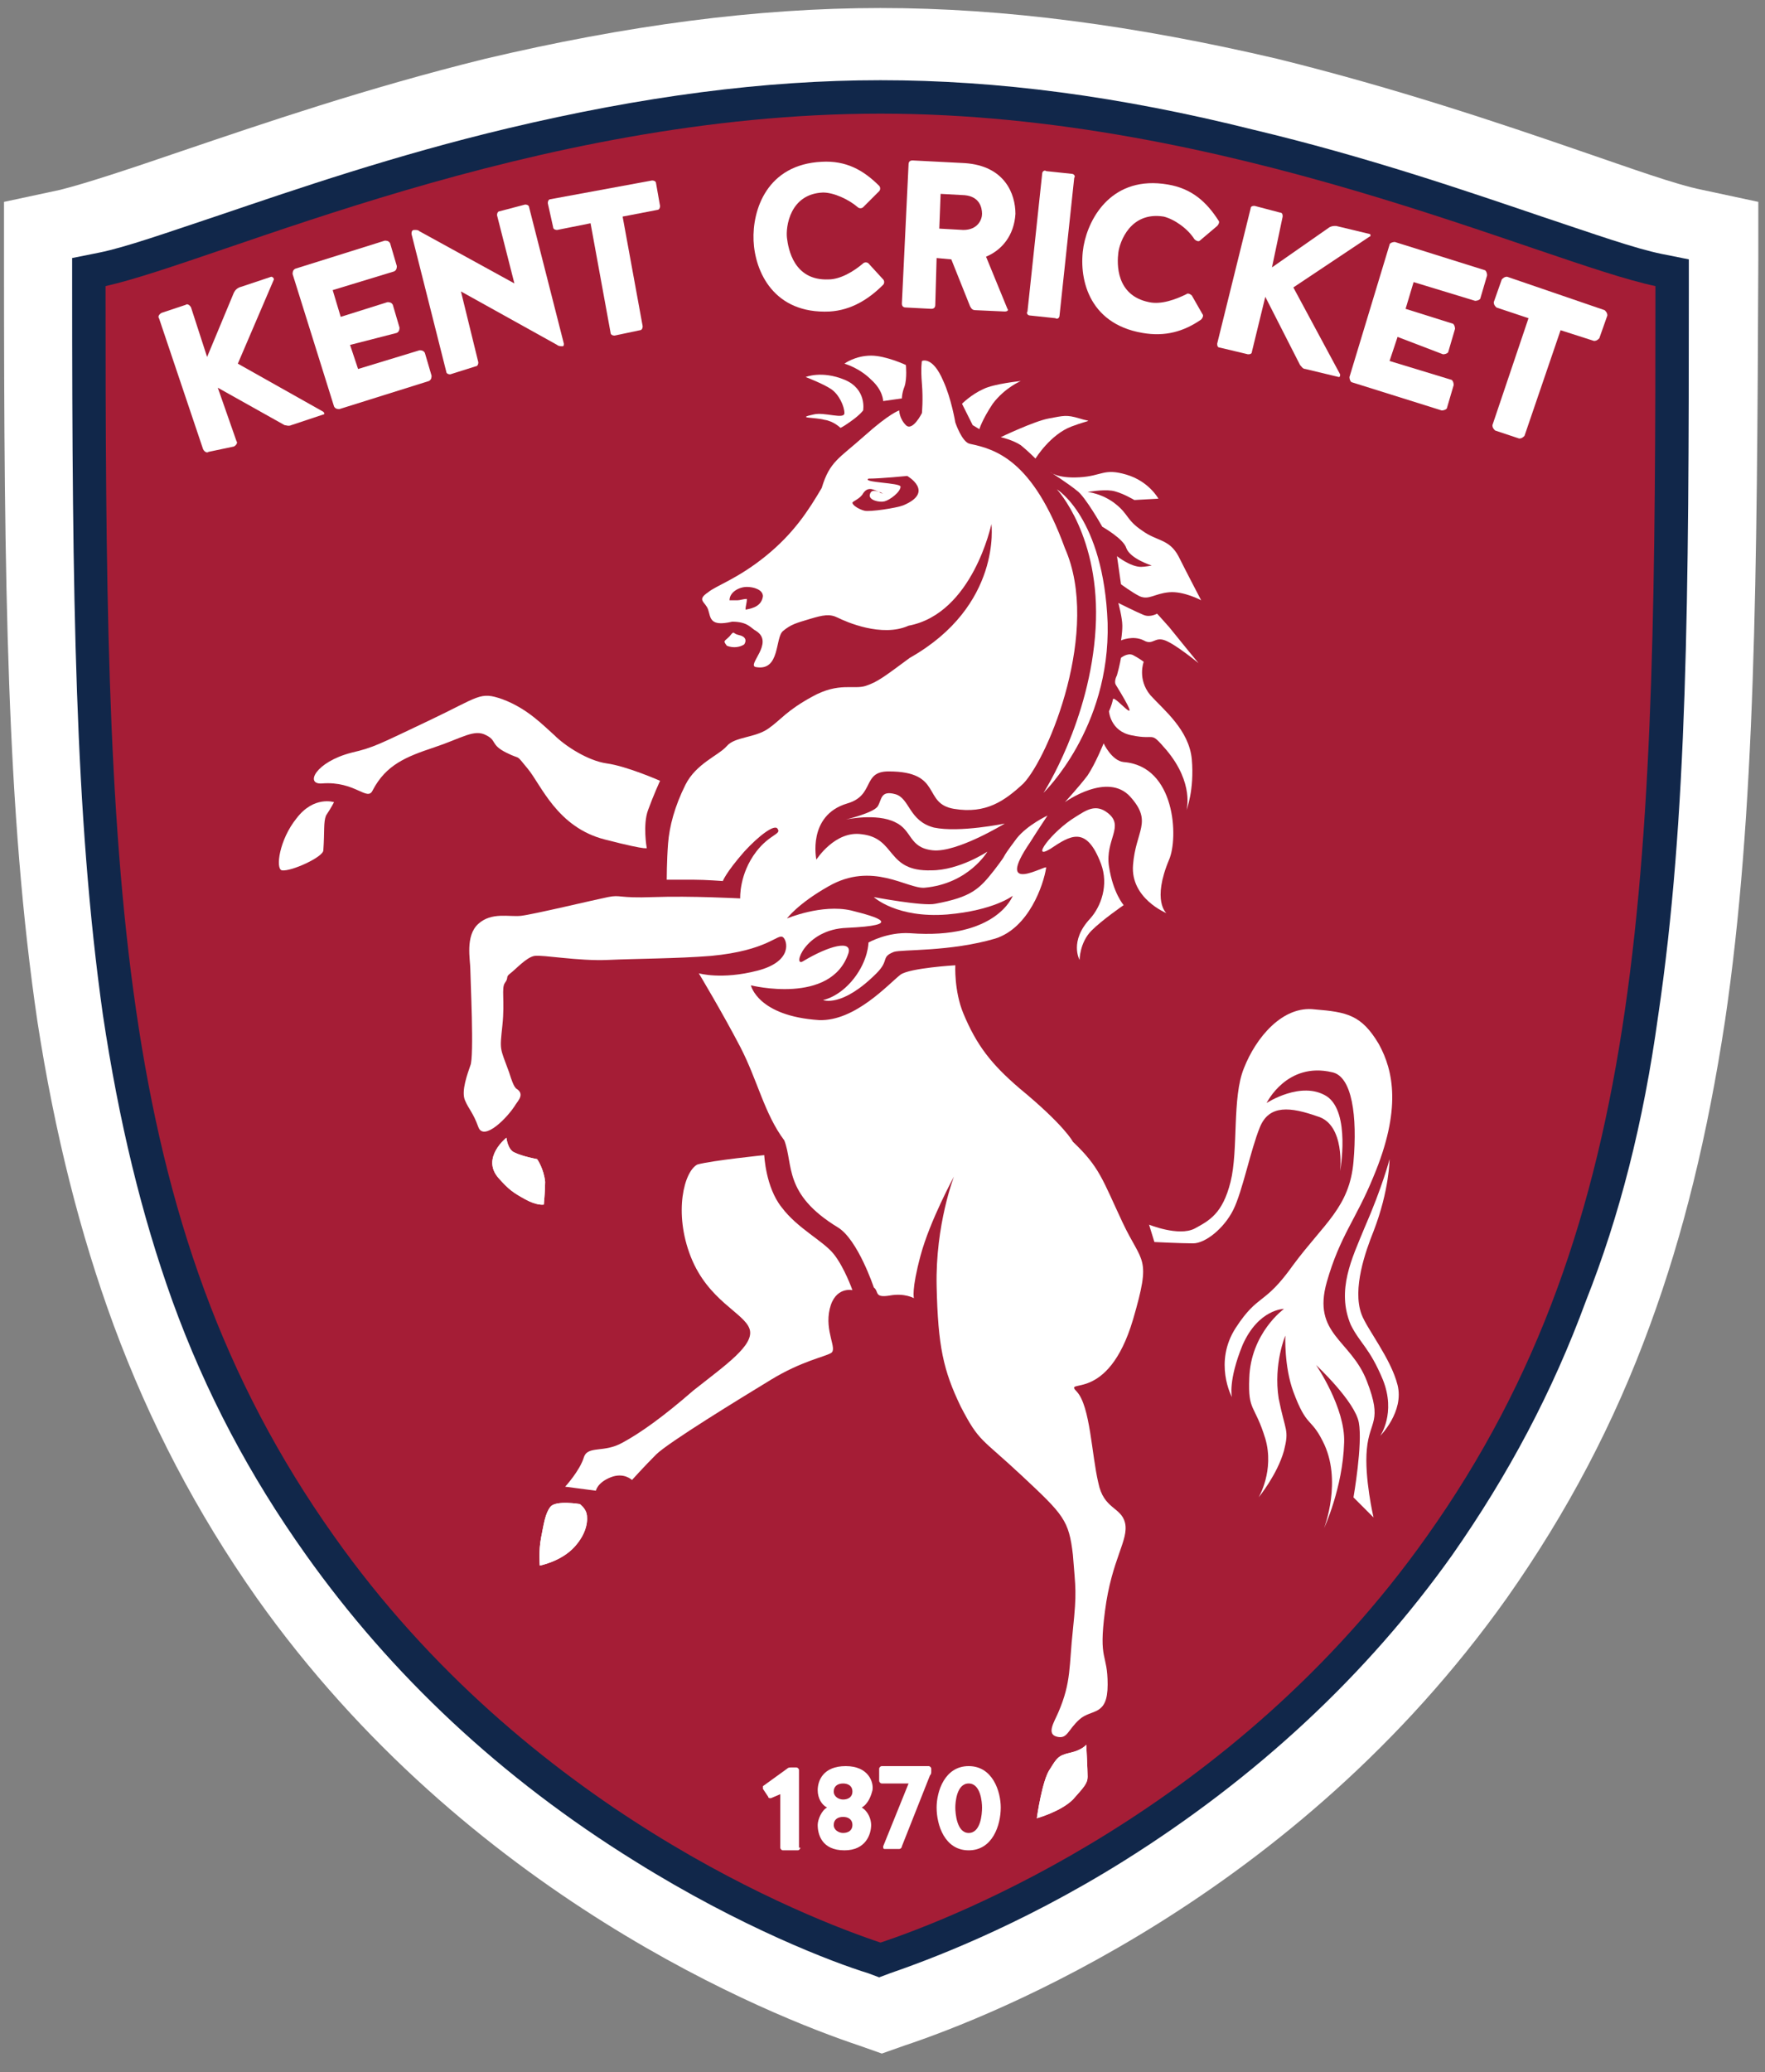 
<svg width="132.1" height="155" preserveAspectRatio="xMinYMid" version="1.1" xmlns="http://www.w3.org/2000/svg" xmlns:xlink="http://www.w3.org/1999/xlink" viewBox="0 0 132.1 155">
<rect x="0" y="0" width="132.1" height="155" fill="#808080" stroke="none"/>
<style type="text/css">
	.st0{fill:#FFFFFF;}
	.st1{fill:#11274a;}
	.st2{fill:#a51d36;}
	.st3{fill-rule:evenodd;clip-rule:evenodd;fill:#FFFFFF;}
</style>
<g id="Layer_1">
	<path class="st0" d="M65.9,0.6c-9.3,0-19,1.3-29.6,3.8c-8.9,2.2-16.5,4.8-22.7,6.9c-3.8,1.3-7.1,2.4-9.1,2.9l-4.2,0.9v4.3
		c0,24.3,0.2,41.4,2.5,57C4.1,84.8,6,92.3,8.5,99.1c2.7,7.3,6.2,14,10.7,20.4C35,141.8,57.7,150.8,64.3,153l1.7,0.6l1.7-0.6
		c6.6-2.2,29.2-11.1,45.1-33.5c4.5-6.4,8-13,10.7-20.4c2.5-6.8,4.3-14.2,5.6-22.7c2.3-15.5,2.4-33.4,2.5-57v-4.3l-4.2-0.9
		c-2-0.4-5.3-1.6-9.1-2.9c-6.1-2.1-13.8-4.7-22.7-6.9C84.9,1.9,75.2,0.6,65.9,0.6L65.9,0.6z"/>
	<path class="st1" d="M65.9,6C57.2,6,48.1,7.2,38,9.6c-8.4,2-15.7,4.5-21.6,6.5c-3.9,1.3-7,2.4-9,2.8l-2,0.4v2
		c0,23.3,0.2,39.7,2.3,54.6c1.2,8,2.9,15,5.2,21.4c2.5,6.9,5.8,13.1,10,19c6.4,9,14.6,16.7,24.6,22.9c8,5,14.9,7.6,17.5,8.4l0.8,0.3
		l0.8-0.3c2.6-0.9,9.5-3.4,17.5-8.4c9.9-6.2,18.2-13.9,24.6-22.9c4.2-6,7.5-12.2,10-19C121.2,91,123,84,124.1,76
		c2.2-14.8,2.3-31.2,2.3-54.6v-2l-2-0.4c-2-0.4-5.1-1.5-9-2.8c-5.9-2-13.2-4.5-21.6-6.5C83.8,7.2,74.7,6,65.9,6L65.9,6z"/>
	<path class="st2" d="M65.9,145.3c-5.4-1.8-26.4-9.9-40.9-30.4C8.3,91.4,7.9,64.7,7.9,21.4c8.5-1.9,32-12.9,58-12.9
		s49.5,11.1,58,12.9c0,43.3-0.4,70-17.1,93.5C92.3,135.4,71.3,143.5,65.9,145.3z"/>
	<path class="st0" d="M59.9,138.2c0,0.1-0.1,0.2-0.2,0.2h-1.1c-0.1,0-0.2-0.1-0.2-0.2v-4l-0.7,0.3c-0.1,0-0.2,0-0.2-0.1l-0.4-0.6
		c0-0.1,0-0.2,0-0.2l1.8-1.3c0.1-0.1,0.2-0.1,0.3-0.1h0.4c0.1,0,0.2,0.1,0.2,0.2v5.8H59.9z"/>
	<path class="st0" d="M64.5,135.2c0.5,0.3,0.7,0.9,0.7,1.3c0,0.7-0.4,1.9-2,1.9c-1.7,0-2-1.2-2-1.9c0-0.4,0.3-1.1,0.7-1.3
		c-0.4-0.2-0.7-0.7-0.7-1.3c0-0.7,0.4-1.8,2.1-1.8s2.1,1.2,2,1.8C65.2,134.3,65,134.9,64.5,135.2z M63.8,134c0-0.4-0.3-0.6-0.7-0.6
		s-0.7,0.2-0.7,0.6c0,0.4,0.4,0.6,0.7,0.6C63.5,134.6,63.8,134.4,63.8,134z M63.8,136.5c0-0.4-0.3-0.6-0.7-0.6s-0.7,0.2-0.7,0.6
		s0.4,0.6,0.7,0.6C63.5,137.1,63.8,136.9,63.8,136.5z"/>
	<path class="st0" d="M65.8,132.3c0-0.1,0.1-0.2,0.2-0.2h3.5c0.1,0,0.2,0.1,0.2,0.2v0.2c0,0.1,0,0.2-0.1,0.3l-2.1,5.3
		c0,0.1-0.1,0.2-0.2,0.2h-1.1c-0.1,0-0.1-0.1-0.1-0.2l1.9-4.7h-2c-0.1,0-0.2-0.1-0.2-0.2C65.8,133.2,65.8,132.3,65.8,132.3z"/>
	<path class="st0" d="M74.9,135.2c0,1.3-0.6,3.2-2.4,3.2s-2.4-1.9-2.4-3.2c0-1.2,0.6-3.1,2.4-3.1C74.3,132.1,74.9,134,74.9,135.2z
		 M73.5,135.2c0-0.4-0.1-1.8-1-1.8s-1,1.4-1,1.8s0.1,1.9,1,1.9C73.4,137.1,73.5,135.7,73.5,135.2z"/>
	<path class="st0" d="M15.6,33.8c-0.1,0.1-0.3,0-0.4-0.2l-3.3-9.8c-0.1-0.1,0-0.3,0.2-0.4l1.8-0.6c0.1-0.1,0.3,0,0.4,0.2l1.2,3.7
		l2-4.8c0.1-0.2,0.2-0.3,0.4-0.4l2.4-0.8c0.1,0,0.2,0.1,0.2,0.2l-2.7,6.3l6.4,3.6c0.1,0.1,0.1,0.2,0,0.2l-2.4,0.8
		c-0.2,0.1-0.4,0-0.5,0l-5-2.8l1.4,4c0.1,0.1,0,0.3-0.2,0.4L15.6,33.8z"/>
	<path class="st0" d="M26.2,25.8l0.6,1.8l4.6-1.4c0.1,0,0.3,0,0.4,0.2l0.5,1.7c0,0.1,0,0.3-0.2,0.4l-6.7,2.1c-0.1,0-0.3,0-0.4-0.2
		l-3.1-9.9c0-0.1,0-0.3,0.2-0.4l6.7-2.1c0.1,0,0.3,0,0.4,0.2l0.5,1.7c0,0.1,0,0.3-0.2,0.4l-4.6,1.4l0.6,2l3.5-1.1
		c0.1,0,0.3,0,0.4,0.2l0.5,1.7c0,0.1,0,0.3-0.2,0.4L26.2,25.8z"/>
	<path class="st0" d="M33.7,28c-0.2,0-0.3-0.1-0.3-0.2l-2.6-10.3c0-0.1,0-0.3,0.2-0.3s0.3,0,0.4,0.1l7.1,3.9l-1.3-5.1
		c0-0.2,0.1-0.3,0.2-0.3l1.9-0.5c0.2,0,0.3,0.1,0.3,0.2l2.6,10.2c0,0.1,0,0.2-0.1,0.2s-0.3,0-0.4-0.1l-7.2-4l1.3,5.3
		c0,0.2-0.1,0.3-0.2,0.3L33.7,28z"/>
	<path class="st0" d="M44.2,16.7l-2.5,0.5c-0.2,0-0.3-0.1-0.3-0.2L41,15.2c0-0.2,0.1-0.3,0.2-0.3l7.6-1.4c0.2,0,0.3,0.1,0.3,0.2
		l0.3,1.7c0,0.2-0.1,0.3-0.2,0.3l-2.6,0.5l1.5,8.2c0,0.2-0.1,0.3-0.2,0.3L46,25.1c-0.2,0-0.3-0.1-0.3-0.2L44.2,16.7z"/>
	<path class="st0" d="M64.6,15.5c-0.1,0.1-0.3,0.1-0.4,0c-0.7-0.6-1.8-1.1-2.6-1.1c-2.5,0.1-2.8,2.6-2.7,3.4s0.5,3.2,3.1,3.1
		c0.9,0,1.9-0.6,2.6-1.2c0.1-0.1,0.3-0.1,0.4,0l1.1,1.2c0.1,0.1,0.1,0.3,0,0.4c-1.1,1.1-2.4,1.9-4,2c-4.2,0.2-5.6-3-5.7-5.3
		c-0.1-2.3,1-5.7,5.1-5.9c1.8-0.1,3.1,0.6,4.3,1.8c0.1,0.1,0.1,0.3,0,0.4L64.6,15.5z"/>
	<path class="st0" d="M73.8,19.2l1.6,3.9c0.1,0.1,0,0.2-0.2,0.2L73,23.2c-0.2,0-0.3-0.1-0.4-0.3l-1.4-3.5l-1.1-0.1L70,22.8
		c0,0.2-0.1,0.3-0.3,0.3L67.8,23c-0.2,0-0.3-0.1-0.3-0.3L68,12.3c0-0.2,0.1-0.3,0.3-0.3l3.9,0.2c3,0.2,3.8,2.3,3.8,3.8
		C75.9,17.6,75,18.7,73.8,19.2z M73.5,16c0-0.5-0.2-1.3-1.3-1.4l-1.8-0.1l-0.1,2.6l1.8,0.1C73.2,17.2,73.5,16.4,73.5,16z"/>
	<path class="st0" d="M79.3,23.6c0,0.2-0.2,0.3-0.3,0.2l-1.9-0.2c-0.2,0-0.3-0.2-0.2-0.3L78,13c0-0.2,0.2-0.3,0.3-0.2l1.9,0.2
		c0.2,0,0.3,0.2,0.2,0.3L79.3,23.6z"/>
	<path class="st0" d="M89.8,18c-0.1,0.1-0.3,0-0.4-0.1c-0.5-0.8-1.5-1.5-2.3-1.7c-2.5-0.4-3.3,1.9-3.4,2.7c-0.1,0.8-0.2,3.2,2.3,3.7
		c0.9,0.2,2-0.2,2.8-0.6c0.1-0.1,0.3,0,0.4,0.1l0.8,1.4c0.1,0.1,0,0.3-0.1,0.4c-1.3,0.9-2.7,1.3-4.4,1c-4.1-0.7-4.8-4.2-4.4-6.5
		c0.4-2.2,2.2-5.3,6.3-4.6c1.8,0.3,2.9,1.3,3.8,2.7c0.1,0.1,0,0.3-0.1,0.4L89.8,18z"/>
	<path class="st0" d="M91.3,26c-0.2,0-0.2-0.2-0.2-0.3l2.5-10.1c0-0.2,0.2-0.2,0.3-0.2l1.9,0.5c0.2,0,0.2,0.2,0.2,0.3L95.2,20l4.3-3
		c0.2-0.1,0.3-0.1,0.5-0.1l2.5,0.6c0.1,0,0.1,0.2,0,0.2l-5.7,3.8l3.5,6.5c0,0.1,0,0.2-0.1,0.2l-2.5-0.6c-0.2,0-0.3-0.2-0.4-0.3
		l-2.6-5.1l-1,4.1c0,0.2-0.2,0.2-0.3,0.2L91.3,26z"/>
	<path class="st0" d="M104.6,25.2L104,27l4.6,1.4c0.1,0,0.2,0.2,0.2,0.4l-0.5,1.7c0,0.1-0.2,0.2-0.4,0.2l-6.7-2.1
		c-0.1,0-0.2-0.2-0.2-0.4l3-9.9c0-0.1,0.2-0.2,0.4-0.2l6.7,2.1c0.1,0,0.2,0.2,0.2,0.4l-0.5,1.7c0,0.1-0.2,0.2-0.4,0.2l-4.6-1.4
		l-0.6,2l3.5,1.1c0.1,0,0.2,0.2,0.2,0.4l-0.5,1.7c0,0.1-0.2,0.2-0.4,0.2L104.6,25.2z"/>
	<path class="st0" d="M114.4,23.8L112,23c-0.1-0.1-0.2-0.2-0.2-0.4l0.6-1.7c0.1-0.1,0.2-0.2,0.4-0.2l7.3,2.5
		c0.1,0.1,0.2,0.2,0.2,0.4l-0.6,1.7c-0.1,0.1-0.2,0.2-0.4,0.2l-2.5-0.8l-2.7,7.9c-0.1,0.1-0.2,0.2-0.4,0.2l-1.8-0.6
		c-0.1-0.1-0.2-0.2-0.2-0.4L114.4,23.8z"/>
	<path class="st0" d="M54.4,48.3c-0.3-0.4-0.2-0.3,0.2-0.7c0.4-0.5,0.2-0.2,0.7-0.1c0.5,0.1,0.6,0.4,0.4,0.7
		C55.4,48.4,54.9,48.5,54.4,48.3"/>
	<path class="st0" d="M84.8,98.7c1.4-4.8,0.7-4.1-0.8-7.3c-1.5-3.2-1.7-4.1-3.7-6c0,0-0.6-1.2-4-4c-2.1-1.8-3.2-3.2-4.2-5.6
		c-0.7-1.7-0.6-3.6-0.6-3.6s-3.4,0.2-4.1,0.7c-0.9,0.7-3.4,3.5-6.1,3.4c-4.6-0.3-5.1-2.6-5.1-2.6s6,1.5,7.3-2.4
		c0.3-1-1.4-0.6-3.4,0.6c-0.8,0.5,0.1-2.4,3.3-2.5c4.3-0.2,2.3-0.8,0.3-1.3c-2.2-0.5-4.8,0.6-4.8,0.6s0.8-1.1,3.1-2.4
		c3.3-1.9,5.9,0.2,7.2,0.1c3.3-0.3,4.7-2.7,4.7-2.7s-2.1,1.4-4.2,1.4c-3.4,0.1-2.6-2.4-5.2-2.7c-2-0.3-3.4,1.9-3.4,1.9
		s-0.7-3.3,2.3-4.2c2.1-0.6,1.1-2.4,3.1-2.4c4.1,0,2.5,2.4,4.9,2.8c2.4,0.4,3.8-0.6,5.2-1.9c1.9-2,5.8-11.5,3.1-17.6
		c-2.4-6.6-5.2-7.4-7.1-7.8c-0.6-0.1-1.1-1.6-1.1-1.6s-0.3-1.8-0.9-3.1C69.8,26.6,69,27,69,27s-0.1,0.5,0,1.7s0,2.2,0,2.2
		s-0.7,1.4-1.2,0.9s-0.5-1.1-0.5-1.1s-0.7,0.2-2.6,1.9c-1.9,1.7-2.6,1.9-3.2,3.9c-1,1.7-2.1,3.4-4.2,5.1c-2.1,1.7-3.7,2.2-4.3,2.7
		c-0.9,0.6-0.2,0.7,0,1.3s0.1,1.3,1.8,0.9c1.2,0,1.4,0.5,1.8,0.7c1.4,0.9-0.8,2.6,0,2.7c1.8,0.3,1.4-2.2,2-2.7s1-0.6,2-0.9
		c1-0.3,1.5-0.4,2.1-0.1c0.6,0.3,3.3,1.5,5.3,0.6c4.8-0.9,6.2-7.6,6.2-7.6s0.8,6.1-6.1,10c-1.9,1.4-2.4,1.8-3.3,2.1s-2-0.3-4,0.8
		s-2.3,1.7-3.3,2.4s-2.5,0.6-3.1,1.3s-2.3,1.3-3.1,2.9c-0.8,1.6-1.2,3.1-1.3,4.4c-0.1,1.3-0.1,2.7-0.1,2.7s1,0,2,0
		c0.9,0,2.2,0.1,2.2,0.1s0.2-0.6,1.6-2.2c1.1-1.2,2.3-2.1,2.5-1.7c0.3,0.4-0.6,0.4-1.6,1.7c-1.3,1.7-1.2,3.5-1.2,3.5
		s-3.7-0.2-6.5-0.1c-2.7,0.1-2.4-0.2-3.4,0s-5.6,1.3-6.5,1.4s-2.2-0.3-3.2,0.6s-0.6,2.7-0.6,3.4c0,0.6,0.3,6.6,0,7.2
		c-0.2,0.6-0.7,1.9-0.4,2.6s0.6,0.9,1,2s2.2-0.7,2.8-1.7c0.2-0.3,0.7-0.8,0-1.2c0-0.1-0.1,0.1-0.5-1.2c-0.7-1.9-0.7-1.6-0.5-3.5
		s-0.1-2.8,0.2-3.2c0.3-0.4,0-0.4,0.4-0.7c0.4-0.3,1.2-1.2,1.8-1.3c0.6-0.1,3.3,0.4,5.5,0.3s5.2-0.1,7.7-0.3c4.3-0.4,5-1.7,5.4-1.4
		c0.3,0.2,0.8,1.8-1.9,2.5s-4.4,0.2-4.4,0.2s1.8,3,3.1,5.5s1.8,5,3.3,7c0.7,1.8-0.1,4,4,6.5c1.5,0.9,2.7,4.5,2.7,4.5
		c0.4,0.3,0,0.8,1.2,0.6c1.1-0.2,1.8,0.2,1.8,0.2s-0.2-0.6,0.5-3.2s2.5-5.9,2.5-5.9s-1.4,3.6-1.3,8.2c0.1,4.5,0.5,6.3,1.8,9
		c1.4,2.7,1.5,2.3,4.6,5.2c3.1,2.9,3.5,3.3,3.8,5.9c0.2,2.6,0.3,2.7,0,5.6c-0.3,2.7-0.1,3.9-1.1,6.2c-0.3,0.7-0.9,1.6-0.1,1.8
		s0.8-0.5,1.7-1.3c0.9-0.8,2.1-0.2,2.1-2.6s-0.7-1.7-0.2-5.5c0.5-3.9,1.8-5.3,1.5-6.6c-0.3-1.2-1.6-1-2-3c-0.5-2.1-0.6-5.7-1.6-6.8
		C79.5,103,82.9,105.1,84.8,98.7z M55.8,45.6c0-0.3,0.1-0.5,0.1-0.8c-0.3,0-0.5,0.1-0.7,0.1h-0.6c0-0.6,0.7-1,1.3-1
		c0.5,0,1.2,0.2,1.2,0.7C57,45.3,56.4,45.5,55.8,45.6z M67.6,37.8c-0.5,0.2-2.5,0.5-2.9,0.4s-0.9-0.4-0.9-0.6c0-0.1,0.6-0.3,0.8-0.7
		c0.4-0.6,0.9-0.2,1.2-0.1c0.1,0,0.2,0.1,0.3,0.1c-0.1,0-0.2,0-0.3-0.1c-0.3-0.1-0.6-0.2-0.7,0.2s0.7,0.6,1.1,0.5s1.2-0.7,1.2-1.1
		c0-0.3-2.9-0.3-2.4-0.6c0.9,0,2.9-0.2,2.9-0.2S70,36.8,67.6,37.8z M66.1,37L66.1,37L66.1,37z"/>
	<path class="st0" d="M79.1,36.6c0,0,3.3,3.5,2.9,10.4s-3.9,12.3-3.9,12.3s5-4.8,4.8-12.7C82.6,38.7,79.1,36.6,79.1,36.6"/>
	<path class="st3" d="M100.3,87.6c0,0,0.4-3.5-1.7-4.1c-2-0.7-3.6-0.9-4.3,0.8c-0.7,1.7-1.3,4.8-2,6.2c-0.7,1.4-2.1,2.5-3,2.5
		s-2.9-0.1-2.9-0.1L86,91.6c0,0,2.2,0.9,3.4,0.3c1.1-0.6,2.1-1.1,2.7-3.5s0.1-6.3,1-8.5c0.9-2.3,2.9-4.7,5.3-4.4
		c2.4,0.2,3.5,0.4,4.8,2.6c1.1,2,1.7,4.9-0.4,9.9c-1.3,3.2-2.5,4.4-3.5,7.9c-1.1,3.9,1.8,4.3,3,7.4s0.2,2.9,0,5.1
		c-0.2,2.1,0.5,5.1,0.5,5.1l-1.5-1.5c0,0,0.7-4,0.4-5.6c-0.3-1.6-3.2-4.3-3.2-4.3s2.2,3.2,2.1,5.8c-0.1,3.4-1.5,6.4-1.5,6.4
		s1.4-3.6-0.1-6.5c-0.9-1.8-1.2-1-2.2-3.7c-0.7-1.9-0.6-4.2-0.6-4.2s-0.9,2.1-0.5,4.7c0.5,2.5,0.8,2.3,0.4,3.9
		c-0.5,1.8-1.9,3.5-1.9,3.5s1.2-2,0.5-4.4c-0.8-2.6-1.3-2-1.2-4.5c0.1-3.4,2.6-5.2,2.6-5.2s-1.9,0-3.1,2.7c-1.1,2.7-0.8,3.9-0.8,3.9
		s-1.4-2.6,0.3-5.2c1.7-2.6,2.1-1.6,4.3-4.7c2.3-3.1,4.2-4.3,4.5-7.7c0.3-3.4-0.1-6.4-1.6-6.7c-3.4-0.8-4.9,2.3-4.9,2.3
		s2.6-1.7,4.5-0.5C101.1,83.2,100.3,87.6,100.3,87.6"/>
	<path class="st3" d="M104,86.7c0,0-0.5,2-1.9,5.2c-0.9,2.2-2.1,4.6-1,7.2c0.7,1.4,1.4,1.7,2.4,4.1c1,2.5-0.2,4.2-0.2,4.2
		s1.8-1.8,1.3-3.8s-2.3-4.2-2.7-5.3c-0.7-1.9,0.3-4.7,0.9-6.2C104,89,104,86.7,104,86.7"/>
	<path class="st0" d="M63.2,27.2c0,0,0.8-0.6,2-0.6c1.1,0,2.6,0.7,2.6,0.7s0.1,1-0.1,1.6c-0.2,0.5-0.2,0.9-0.2,0.9L66.1,30
		c0,0,0-0.8-0.9-1.6C64.3,27.5,63.2,27.2,63.2,27.2"/>
	<path class="st0" d="M60.3,28.2c0,0,1.2-0.5,2.9,0.2s1.4,2.3,1.4,2.3s-0.2,0.3-0.9,0.8C63,32,62.9,32,62.9,32s-0.5-0.5-1.2-0.6
		c-0.7-0.2-2.2-0.1-0.8-0.4c0.8-0.2,2.3,0.4,2.3-0.1s-0.4-1.4-1-1.8C61.6,28.7,60.3,28.2,60.3,28.2"/>
	<path class="st0" d="M72,30.2c0,0,0.7-0.7,1.6-1.1c0.8-0.4,2.8-0.6,2.8-0.6s-1.2,0.5-2.1,1.7c-0.8,1.2-1,1.9-1,1.9l-0.5-0.3
		L72,30.2"/>
	<path class="st0" d="M74.9,32.7c0,0,2.5-1.2,3.6-1.4c1.1-0.2,1.3-0.3,2.3,0c0.9,0.3,1,0-0.6,0.6c-1.6,0.6-2.7,2.4-2.7,2.4
		s-0.6-0.6-1.1-1C75.8,32.9,74.9,32.7,74.9,32.7"/>
	<path class="st3" d="M78.6,35.3c0,0,0.5,0.5,2.2,0.4s1.8-0.7,3.5-0.2s2.4,1.8,2.4,1.8l-1.8,0.1c0,0-1-0.6-1.7-0.7
		c-0.7-0.1-1.8,0.1-1.8,0.1s1.1,0.1,2.1,0.9c1,0.8,0.8,1.2,2,2c1.1,0.8,2,0.6,2.7,1.9c0.6,1.2,1.7,3.3,1.7,3.3s-1.3-0.7-2.4-0.6
		c-1.1,0.1-1.5,0.6-2.2,0.3c-0.6-0.3-1.4-0.9-1.4-0.9l-0.3-2.1c0,0,1,0.8,1.8,0.8c0.3,0,0.8-0.1,0.8-0.1s-1.6-0.5-1.9-1.3
		c-0.2-0.7-1.8-1.6-1.8-1.6s-1.3-2.3-1.9-2.7C80,36.2,78.6,35.3,78.6,35.3"/>
	<path class="st3" d="M89.7,49.6c0,0-1.4-1.7-2.2-2.7c-0.8-0.9-0.9-1-0.9-1s-0.5,0.3-1,0.1s-1.9-0.9-1.9-0.9s0.3,1.1,0.3,1.7
		c0,0.6-0.1,1.1-0.1,1.1s0.9-0.4,1.7,0c0.7,0.4,0.8-0.3,1.6,0C88,48.2,89.7,49.6,89.7,49.6"/>
	<path class="st3" d="M83.9,49.2c0,0,0.5-0.4,0.9-0.2s0.8,0.5,0.8,0.5s-0.5,1.3,0.5,2.5c1,1.1,2.9,2.6,3.1,4.8
		c0.2,2.3-0.4,3.8-0.4,3.8s0.6-2-1.5-4.5c-1.3-1.5-0.7-0.7-2.6-1.1c-1.6-0.3-1.7-1.8-1.7-1.8s0.2-0.4,0.3-0.9
		c0.1-0.4,2.6,2.8,0.2-1.1c-0.1-0.2,0-0.5,0.1-0.7C83.8,49.8,83.9,49.2,83.9,49.2"/>
	<path class="st3" d="M79.7,60c0,0,3.2-2.3,4.9-0.4c1.7,1.9,0.4,2.5,0.2,5.1c-0.2,2.5,2.5,3.6,2.5,3.6s-1.1-0.9,0.2-4
		c0.7-1.6,0.5-7-3.4-7.3c-0.9-0.1-1.5-1.4-1.5-1.4S82,57.1,81.4,58C80.8,58.8,79.7,60,79.7,60"/>
	<path class="st3" d="M63.3,61.3c0,0,2.1-0.5,2.4-1c0.3-0.5,0.2-1.2,1.3-0.9c1.1,0.3,1,2,2.9,2.5c1.9,0.4,5.3-0.3,5.3-0.3
		s-3.6,2.2-5.4,2s-1.5-1.5-2.8-2.1C65.6,60.8,63.3,61.3,63.3,61.3"/>
	<path class="st0" d="M78.4,61c0,0-1.5,0.7-2.3,1.7c-1.5,2-0.4,0.7-1.7,2.4c-1.1,1.4-1.7,2-4.4,2.5c-0.9,0.2-4.6-0.5-4.6-0.5
		s1.7,1.6,5.5,1.3c3.5-0.3,4.9-1.4,4.9-1.4s-1.2,3.3-7.7,2.8c-1.7-0.1-3.1,0.7-3.1,0.7s0,1.3-1.1,2.7c-1.1,1.4-2.3,1.6-2.3,1.6
		s1.4,0.6,4-2c1-1,0.3-1.2,1.3-1.6c0.6-0.2,4.2,0,7.6-1c2.5-0.8,3.6-4,3.8-5.3c0.1-0.3-4,2.2-1.2-1.9C77.6,62.2,78.4,61,78.4,61"/>
	<path class="st0" d="M80.5,61.1c0.8-0.5,1.5-1,2.4-0.3c1.3,1-0.2,2,0.1,4c0.3,2,1.1,2.9,1.1,2.9s-1.6,1.1-2.4,1.9
		c-0.9,0.9-0.9,2.2-0.9,2.2s-0.8-1.4,0.8-3.1c0.8-0.9,1.4-2.5,0.8-4.1c-1.1-2.9-2.3-2.1-3.8-1.1C77.1,64.4,78.7,62.2,80.5,61.1"/>
	<path class="st0" d="M49.4,58.4c0,0-2.5-1.1-4-1.3c-1.4-0.2-3.1-1.3-3.9-2.1c-0.8-0.7-2-2-3.9-2.7c-1.7-0.6-1.7-0.2-5.5,1.6
		s-4.1,2-5.8,2.4c-2.7,0.7-3.5,2.4-2.2,2.3c2.5-0.2,3.4,1.4,3.8,0.5c1-1.9,2.5-2.5,4.6-3.2s3-1.4,3.9-0.9c0.8,0.4,0.3,0.7,1.5,1.3
		s0.6,0,1.6,1.2s2.2,4.4,5.8,5.3c3.5,0.9,3.1,0.6,3.1,0.6s-0.3-1.7,0.1-2.8C48.9,59.5,49.4,58.4,49.4,58.4"/>
	<path class="st0" d="M25,60c0,0-1.5-0.5-2.8,1.2c-1.3,1.6-1.6,3.8-1.1,3.9c0.7,0.1,3.1-1,3.1-1.5c0.1-1.4,0-2.1,0.2-2.6
		C24.8,60.4,25,60,25,60z"/>
	<path class="st0" d="M37.3,88.1c0.8,0.9,1.1,1.1,2,1.6s1.4,0.4,1.4,0.4s0.1-1,0.1-1.7c-0.1-1-0.6-1.7-0.6-1.7s-1.1-0.2-1.7-0.5
		c-0.5-0.2-0.6-1.1-0.6-1.1S36,86.6,37.3,88.1z"/>
	<path class="st0" d="M37.3,88.1c0.8,0.9,1.1,1.1,2,1.6s1.4,0.4,1.4,0.4s0.1-1,0.1-1.7c-0.1-1-0.6-1.7-0.6-1.7s-1.1-0.2-1.7-0.5
		c-0.5-0.2-0.6-1.1-0.6-1.1S36,86.6,37.3,88.1z"/>
	<path class="st0" d="M57.2,86.4c0,0,0.1,2.4,1.3,3.9c1.2,1.6,3.1,2.5,3.9,3.5c0.8,1,1.4,2.7,1.4,2.7s-1.3-0.3-1.7,1.4
		c-0.4,1.7,0.6,3,0.1,3.3s-2.2,0.6-4.5,2s-7.7,4.7-8.6,5.6s-1.8,1.9-1.8,1.9s-0.6-0.6-1.6-0.2s-1.1,1-1.1,1l-2.3-0.3
		c0,0,1.1-1.2,1.4-2.2c0.3-0.9,1.5-0.3,2.9-1.1c1.3-0.7,3-1.9,5.3-3.9c2.4-1.9,4.6-3.4,4.2-4.6c-0.4-1.2-3.1-2.1-4.4-5.4
		c-1.3-3.3-0.5-6.4,0.5-6.9C53.3,86.8,57.2,86.4,57.2,86.4"/>
	<path class="st0" d="M41.2,112.7c-0.4,0.5-0.5,1.3-0.7,2.3s-0.1,2.1-0.1,2.1s1.6-0.3,2.6-1.4s1-2.1,0.9-2.5s-0.5-0.7-0.5-0.7
		S41.6,112.2,41.2,112.7z"/>
	<path class="st0" d="M41.2,112.7c-0.4,0.5-0.5,1.3-0.7,2.3s-0.1,2.1-0.1,2.1s1.6-0.3,2.6-1.4s1-2.1,0.9-2.5s-0.5-0.7-0.5-0.7
		S41.6,112.2,41.2,112.7z"/>
	<path class="st0" d="M77.6,136c0,0,1.8-0.5,2.7-1.4c0.8-0.9,1.1-1.2,1.1-1.7s-0.1-2.4-0.1-2.4s-0.3,0.4-1.2,0.6
		c-0.9,0.2-1,0.4-1.5,1.2C78,133.1,77.6,136,77.6,136z"/>
	<path class="st0" d="M77.6,136c0,0,1.8-0.5,2.7-1.4c0.8-0.9,1.1-1.2,1.1-1.7s-0.1-2.4-0.1-2.4s-0.3,0.4-1.2,0.6
		c-0.9,0.2-1,0.4-1.5,1.2C78,133.1,77.6,136,77.6,136z"/>
</g>
<g id="Layer_3">
</g>
</svg>
